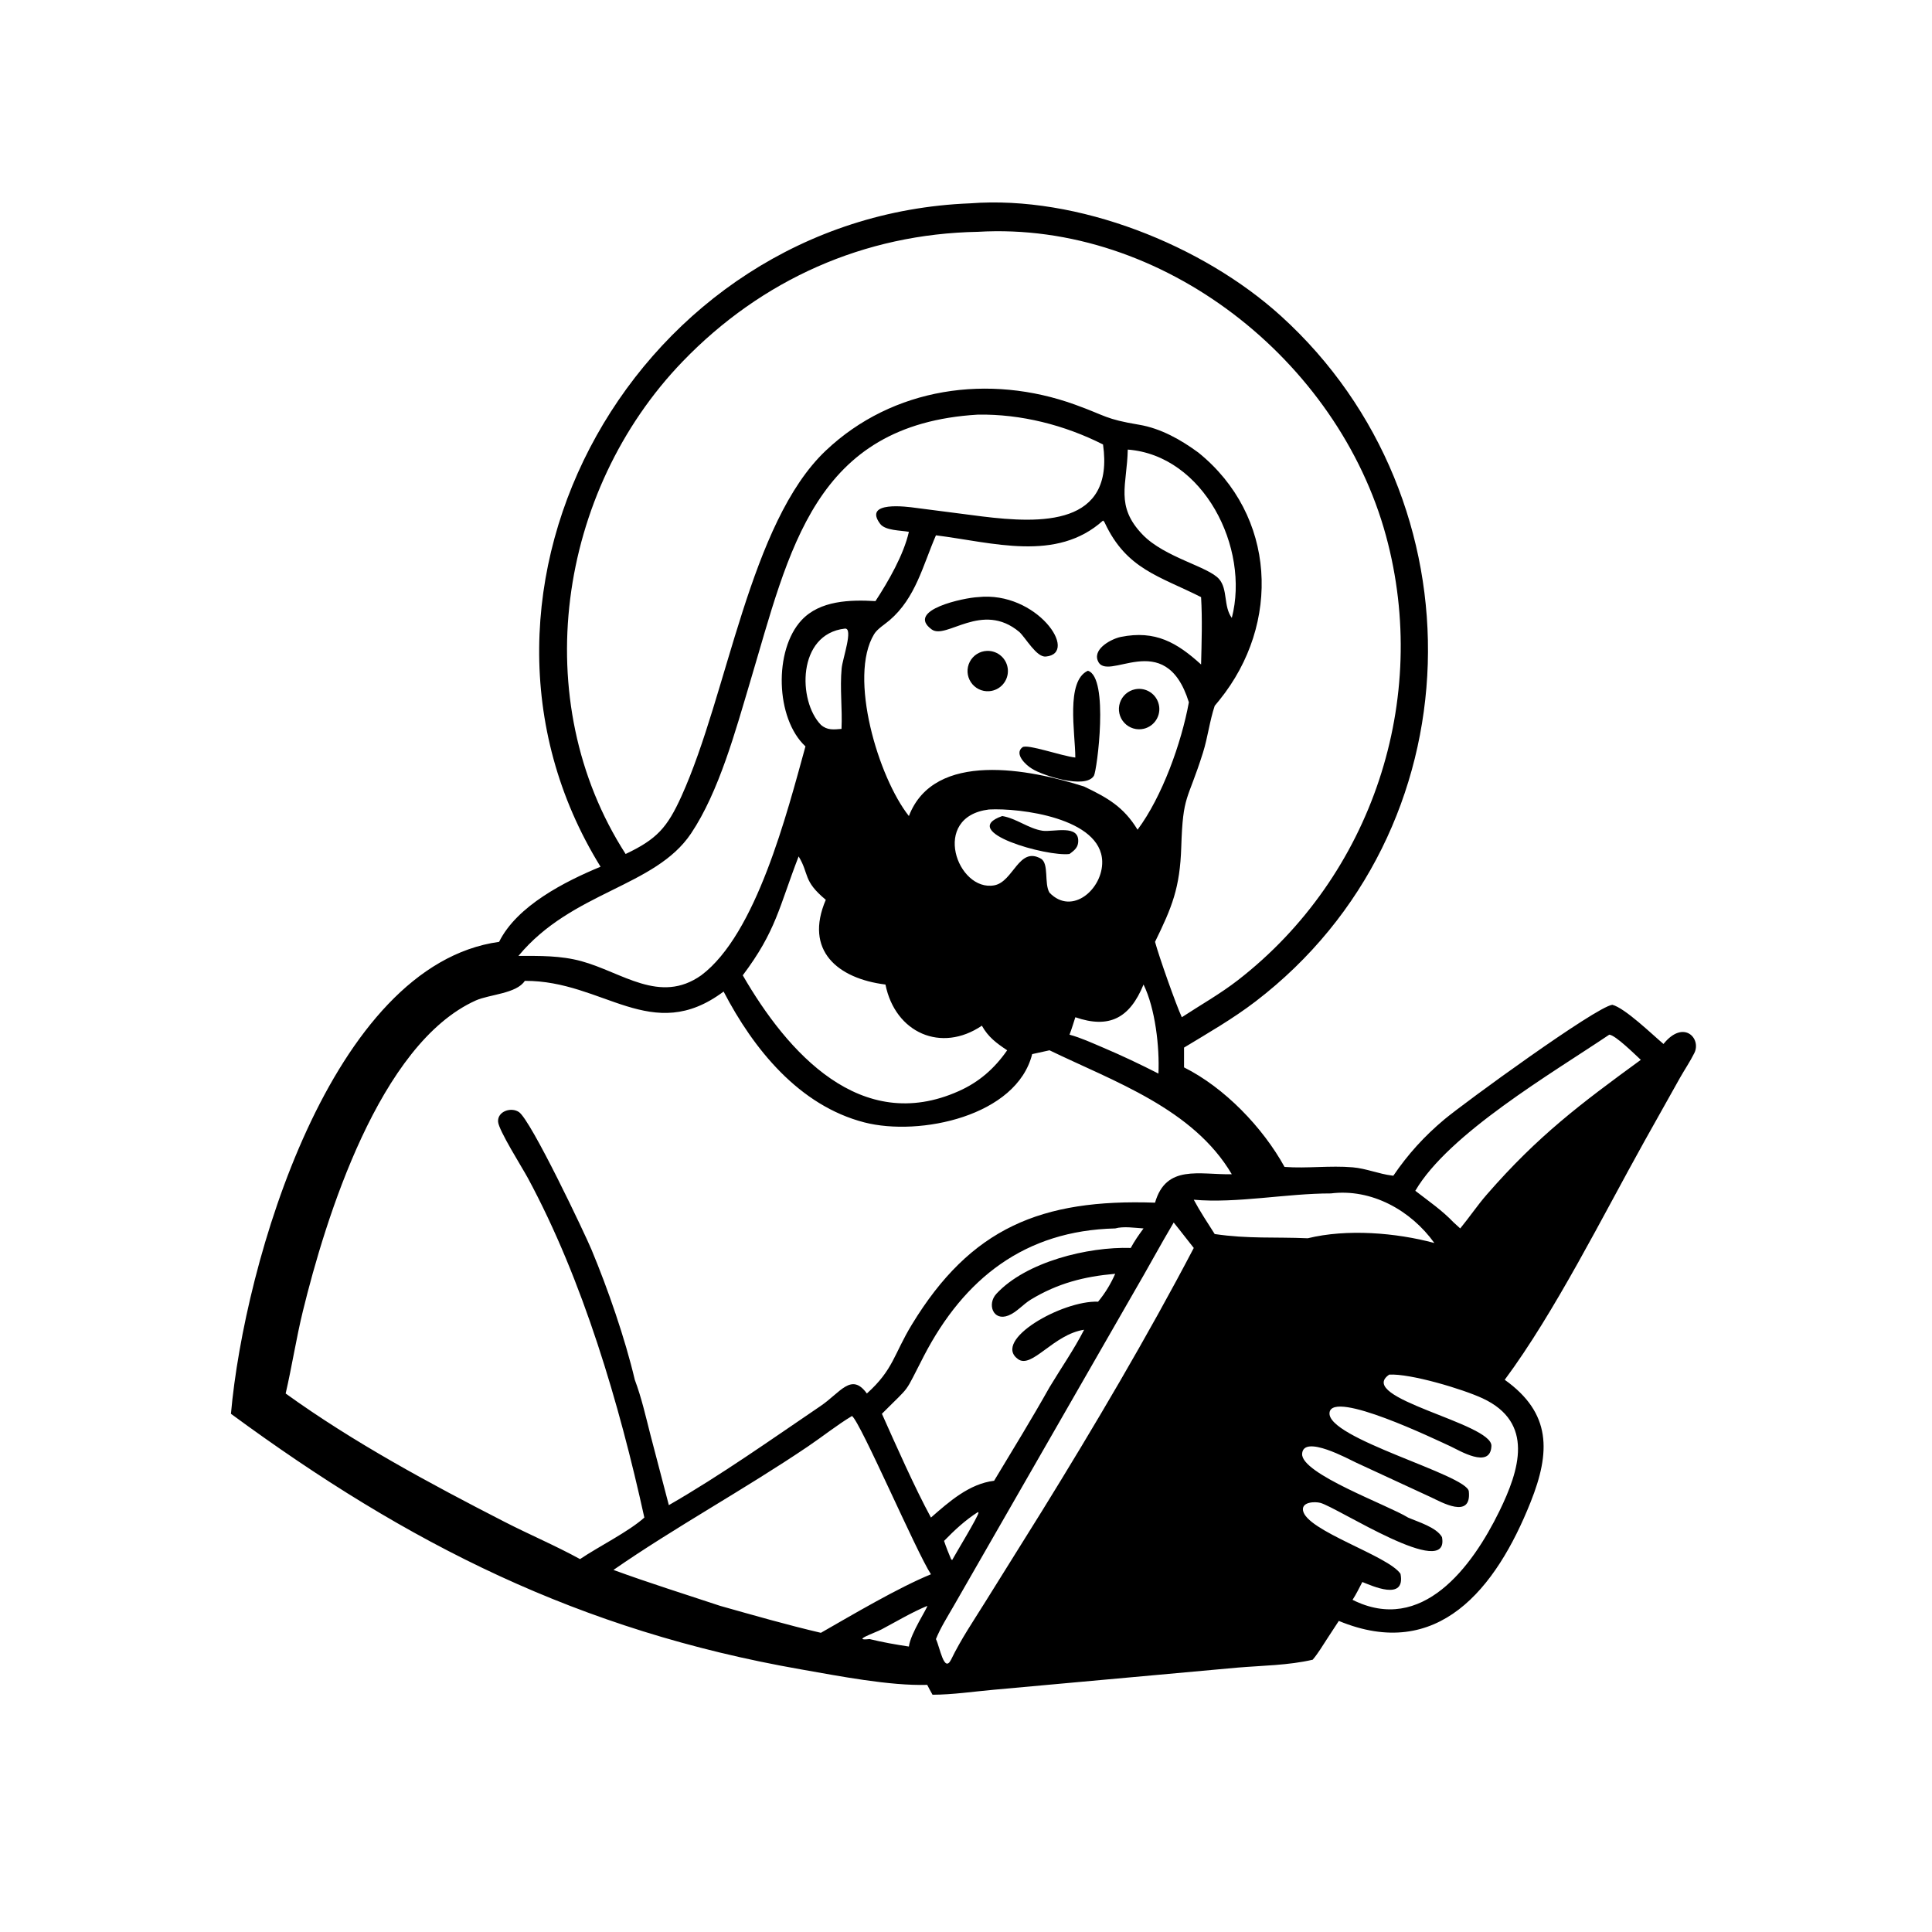 <svg width="84" height="84" viewBox="0 0 84 84" fill="none" xmlns="http://www.w3.org/2000/svg">
<path d="M26.111 37.684C18.646 25.607 27.747 9.404 42.178 8.841C46.85 8.481 52.295 10.655 55.695 13.74C64.527 21.754 64.251 36.144 54.587 43.543C53.604 44.295 52.536 44.908 51.48 45.547V46.408C53.241 47.29 54.9 49.014 55.85 50.736C56.834 50.809 57.829 50.669 58.813 50.753C59.402 50.804 59.941 51.039 60.521 51.111L60.58 51.118C61.214 50.185 61.928 49.399 62.797 48.671C63.652 47.956 69.37 43.787 70.101 43.686C70.655 43.831 71.829 44.971 72.325 45.39C73.197 44.308 73.981 45.148 73.668 45.782C73.484 46.154 73.242 46.508 73.038 46.87L71.488 49.636C69.681 52.877 67.603 57.053 65.423 59.991C67.459 61.443 67.415 63.136 66.549 65.307C65.043 69.086 62.512 72.256 58.209 70.475L57.693 71.264C57.496 71.567 57.308 71.885 57.074 72.161C56.027 72.407 54.877 72.415 53.803 72.505L43.2 73.468C42.324 73.546 41.424 73.682 40.545 73.684C40.462 73.545 40.389 73.398 40.314 73.255C38.673 73.303 36.476 72.871 34.819 72.581C25.197 70.895 17.751 67.141 10.041 61.469C10.624 54.905 14.383 41.964 21.7 40.95C22.475 39.382 24.569 38.322 26.111 37.684ZM42.518 10.079C37.576 10.169 33.118 12.155 29.686 15.711C24.237 21.357 22.91 30.462 27.201 37.13C28.56 36.487 29.011 35.981 29.627 34.622C31.652 30.153 32.581 22.739 35.904 19.592C38.817 16.834 43.003 16.242 46.741 17.593C48.121 18.091 48.031 18.216 49.527 18.467C50.47 18.625 51.344 19.119 52.104 19.678C55.483 22.408 55.704 27.111 53.022 30.434L52.813 30.688C52.591 31.354 52.513 32.058 52.302 32.728C51.623 34.882 51.433 34.509 51.359 36.83C51.302 38.609 50.955 39.445 50.219 40.95C50.389 41.583 51.123 43.663 51.383 44.228C52.202 43.691 53.054 43.213 53.829 42.611C59.663 38.081 62.194 30.405 60.262 23.302C58.186 15.666 50.55 9.605 42.518 10.079ZM42.518 18.027C35.386 18.45 34.329 23.909 32.612 29.654C31.986 31.748 31.264 34.421 30.044 36.24C28.478 38.574 24.873 38.749 22.541 41.561C23.476 41.561 24.364 41.542 25.277 41.79C27.053 42.274 28.688 43.676 30.488 42.405C32.881 40.614 34.215 35.364 35.02 32.452C33.713 31.238 33.638 28.267 34.849 26.965C35.65 26.104 36.965 26.071 38.064 26.135C38.62 25.285 39.291 24.122 39.517 23.123C39.165 23.057 38.49 23.074 38.267 22.775C37.51 21.762 39.461 22.033 39.798 22.079L42.706 22.454C45.258 22.767 48.465 22.871 47.958 19.325C46.288 18.48 44.389 17.997 42.518 18.027ZM49.033 19.547C49.005 21.076 48.47 21.995 49.684 23.251C50.644 24.242 52.535 24.632 53.005 25.178C53.39 25.624 53.187 26.362 53.557 26.866C54.35 23.809 52.324 19.796 49.033 19.547ZM47.958 22.633C45.932 24.454 43.169 23.585 40.693 23.275C40.12 24.597 39.812 25.993 38.678 26.967C38.47 27.145 38.145 27.341 38.004 27.574C36.875 29.434 38.189 33.803 39.517 35.48C40.617 32.614 44.78 33.443 47.135 34.197C48.156 34.687 48.855 35.08 49.459 36.074C50.53 34.639 51.367 32.301 51.69 30.534C50.65 27.194 48.092 29.77 47.721 28.703C47.54 28.184 48.346 27.77 48.732 27.692C50.233 27.39 51.173 27.939 52.221 28.891C52.245 27.923 52.278 26.928 52.221 25.962C50.407 25.046 48.981 24.751 48.038 22.739C48.004 22.666 48.021 22.694 47.958 22.633ZM36.731 27.331C34.65 27.57 34.687 30.486 35.691 31.514C35.966 31.759 36.252 31.72 36.587 31.691C36.629 30.809 36.511 29.939 36.594 29.054C36.632 28.643 37.119 27.287 36.731 27.331ZM42.998 35.195C40.438 35.51 41.627 38.792 43.233 38.492C44.06 38.338 44.299 36.789 45.254 37.332C45.62 37.54 45.388 38.42 45.631 38.813C46.615 39.831 47.953 38.646 47.922 37.452C47.873 35.562 44.344 35.123 42.998 35.195ZM34.723 37.235C33.867 39.451 33.748 40.471 32.294 42.405C34.235 45.764 37.422 49.346 41.683 47.441C42.566 47.048 43.237 46.46 43.79 45.665C43.322 45.351 42.97 45.096 42.69 44.595C40.924 45.792 38.922 44.909 38.498 42.806C36.414 42.545 34.959 41.325 35.904 39.122C34.897 38.286 35.197 38.016 34.723 37.235ZM22.818 42.646C22.462 43.203 21.269 43.236 20.688 43.498C16.489 45.386 14.15 52.998 13.168 57.008C12.878 58.194 12.695 59.4 12.42 60.587C15.38 62.722 18.698 64.506 21.935 66.166C23.018 66.722 24.155 67.202 25.219 67.787C26.033 67.237 27.332 66.596 28.015 65.981C26.927 61.037 25.346 55.657 22.949 51.216C22.707 50.768 21.684 49.151 21.656 48.773C21.622 48.321 22.22 48.12 22.561 48.349C23.09 48.706 25.44 53.667 25.717 54.331C26.427 56.03 27.175 58.191 27.6 59.991C27.894 60.773 28.079 61.6 28.286 62.408L29.08 65.441C31.347 64.136 33.511 62.601 35.677 61.131C36.542 60.544 37.016 59.656 37.69 60.587C38.849 59.546 38.858 58.883 39.649 57.585C42.206 53.386 45.273 52.118 50.219 52.29C50.702 50.618 52.136 51.078 53.557 51.055C51.881 48.207 48.445 47.028 45.631 45.665C45.38 45.719 45.128 45.773 44.877 45.831C44.203 48.528 39.99 49.42 37.581 48.8C34.745 48.069 32.761 45.612 31.461 43.111C28.33 45.453 26.249 42.629 22.818 42.646ZM49.719 42.806C49.121 44.265 48.231 44.738 46.754 44.228C46.672 44.481 46.596 44.739 46.5 44.986C47.004 45.123 47.477 45.344 47.958 45.547C48.777 45.894 49.574 46.273 50.367 46.677C50.419 45.516 50.229 43.849 49.719 42.806ZM69.968 44.986C67.474 46.665 62.981 49.294 61.535 51.774C62.11 52.218 62.701 52.624 63.205 53.153L63.488 53.41C63.887 52.925 64.236 52.404 64.649 51.93C66.868 49.382 68.717 47.994 71.34 46.08C71.099 45.861 70.24 45.004 69.968 44.986ZM57.862 51.888C55.941 51.886 53.77 52.329 51.903 52.162C52.179 52.68 52.5 53.159 52.813 53.654C54.275 53.869 55.428 53.775 56.858 53.838C58.555 53.421 60.693 53.593 62.364 54.044C61.345 52.625 59.632 51.666 57.862 51.888ZM51.03 53.153C50.44 54.147 49.894 55.167 49.31 56.164L41.449 69.852C41.185 70.311 40.891 70.773 40.693 71.264C40.867 71.624 41.048 72.757 41.35 72.161C41.779 71.273 42.328 70.47 42.847 69.635L45.306 65.693C47.552 62.062 49.921 58.048 51.903 54.259C51.609 53.893 51.327 53.516 51.03 53.153ZM48.487 53.41C44.555 53.502 41.916 55.592 40.173 58.947C39.264 60.698 39.667 60.138 38.344 61.469C38.945 62.815 39.775 64.691 40.476 65.981C41.267 65.291 42.139 64.512 43.222 64.381C44.034 63.032 44.86 61.689 45.631 60.316C46.126 59.491 46.701 58.669 47.135 57.815C45.803 58.013 44.866 59.525 44.265 59.095C43.118 58.275 46.183 56.533 47.743 56.595C48.047 56.23 48.297 55.817 48.487 55.382C47.138 55.499 45.988 55.795 44.819 56.503C44.483 56.706 44.206 57.053 43.84 57.197C43.178 57.457 42.906 56.7 43.321 56.252C44.605 54.864 47.299 54.199 49.163 54.259C49.325 53.956 49.515 53.687 49.719 53.41C49.341 53.387 48.853 53.308 48.487 53.41ZM60.401 59.766C58.904 60.785 64.879 61.875 64.844 62.867C64.806 63.902 63.417 63.045 63.067 62.885C62.401 62.581 57.949 60.428 57.807 61.411C57.643 62.535 63.789 64.117 63.862 64.843C63.986 66.075 62.642 65.294 62.228 65.103L58.961 63.592C58.666 63.457 56.663 62.35 56.614 63.21C56.565 64.077 60.349 65.439 61.22 65.981C61.651 66.169 62.459 66.406 62.695 66.831C63.057 68.752 58.126 65.525 57.402 65.341C57.168 65.281 56.599 65.297 56.651 65.664C56.778 66.553 60.373 67.64 60.892 68.429C61.119 69.632 59.642 68.942 59.232 68.783C59.096 69.043 58.967 69.312 58.806 69.558C61.825 71.07 64.005 68.13 65.19 65.704C66.065 63.913 66.717 61.851 64.467 60.8C63.6 60.395 61.319 59.712 60.401 59.766ZM37.043 61.565C36.379 61.966 35.767 62.458 35.124 62.892C32.359 64.763 29.348 66.401 26.672 68.258C28.211 68.822 29.764 69.306 31.318 69.822C32.767 70.23 34.226 70.65 35.691 70.992C37.046 70.217 39.054 69.028 40.476 68.447C39.844 67.484 37.414 61.828 37.043 61.565ZM42.518 65.742C41.965 66.096 41.502 66.527 41.046 66.996C41.136 67.266 41.239 67.525 41.35 67.787L41.397 67.83C41.576 67.502 42.519 65.957 42.544 65.769L42.518 65.742ZM40.314 69.822C39.628 70.108 38.986 70.494 38.33 70.842C38.052 70.99 36.975 71.353 37.808 71.264C38.374 71.403 38.941 71.502 39.517 71.589C39.583 71.022 40.349 69.881 40.314 69.822Z" fill="black"/>
<path d="M44.32 27.478C42.697 26.114 41.14 27.832 40.506 27.365C39.357 26.521 41.941 25.985 42.518 25.962C45.076 25.68 46.944 28.414 45.467 28.546C45.066 28.582 44.606 27.748 44.32 27.478Z" fill="black"/>
<path d="M43.005 30.052C42.689 30.075 42.386 29.925 42.212 29.66C42.037 29.396 42.019 29.059 42.163 28.777C42.307 28.495 42.592 28.313 42.908 28.3C43.388 28.28 43.794 28.649 43.821 29.128C43.847 29.608 43.484 30.019 43.005 30.052Z" fill="black"/>
<path d="M46.753 32.936C46.75 31.865 46.328 29.607 47.299 29.163C48.231 29.445 47.693 33.513 47.562 33.728C47.195 34.332 45.31 33.707 44.876 33.427C44.608 33.272 44.078 32.777 44.455 32.489C44.662 32.333 46.156 32.872 46.753 32.936Z" fill="black"/>
<path d="M49.734 31.684C49.425 31.759 49.099 31.66 48.883 31.427C48.666 31.194 48.593 30.862 48.691 30.559C48.789 30.256 49.043 30.03 49.355 29.968C49.824 29.874 50.282 30.173 50.385 30.64C50.489 31.107 50.199 31.571 49.734 31.684Z" fill="black"/>
<path d="M46.5 37.13C45.533 37.257 41.613 36.163 43.576 35.48C44.194 35.582 44.712 36.025 45.325 36.119C45.785 36.19 46.975 35.808 46.874 36.649C46.846 36.878 46.672 37.002 46.5 37.13Z" fill="black"/>
</svg>
